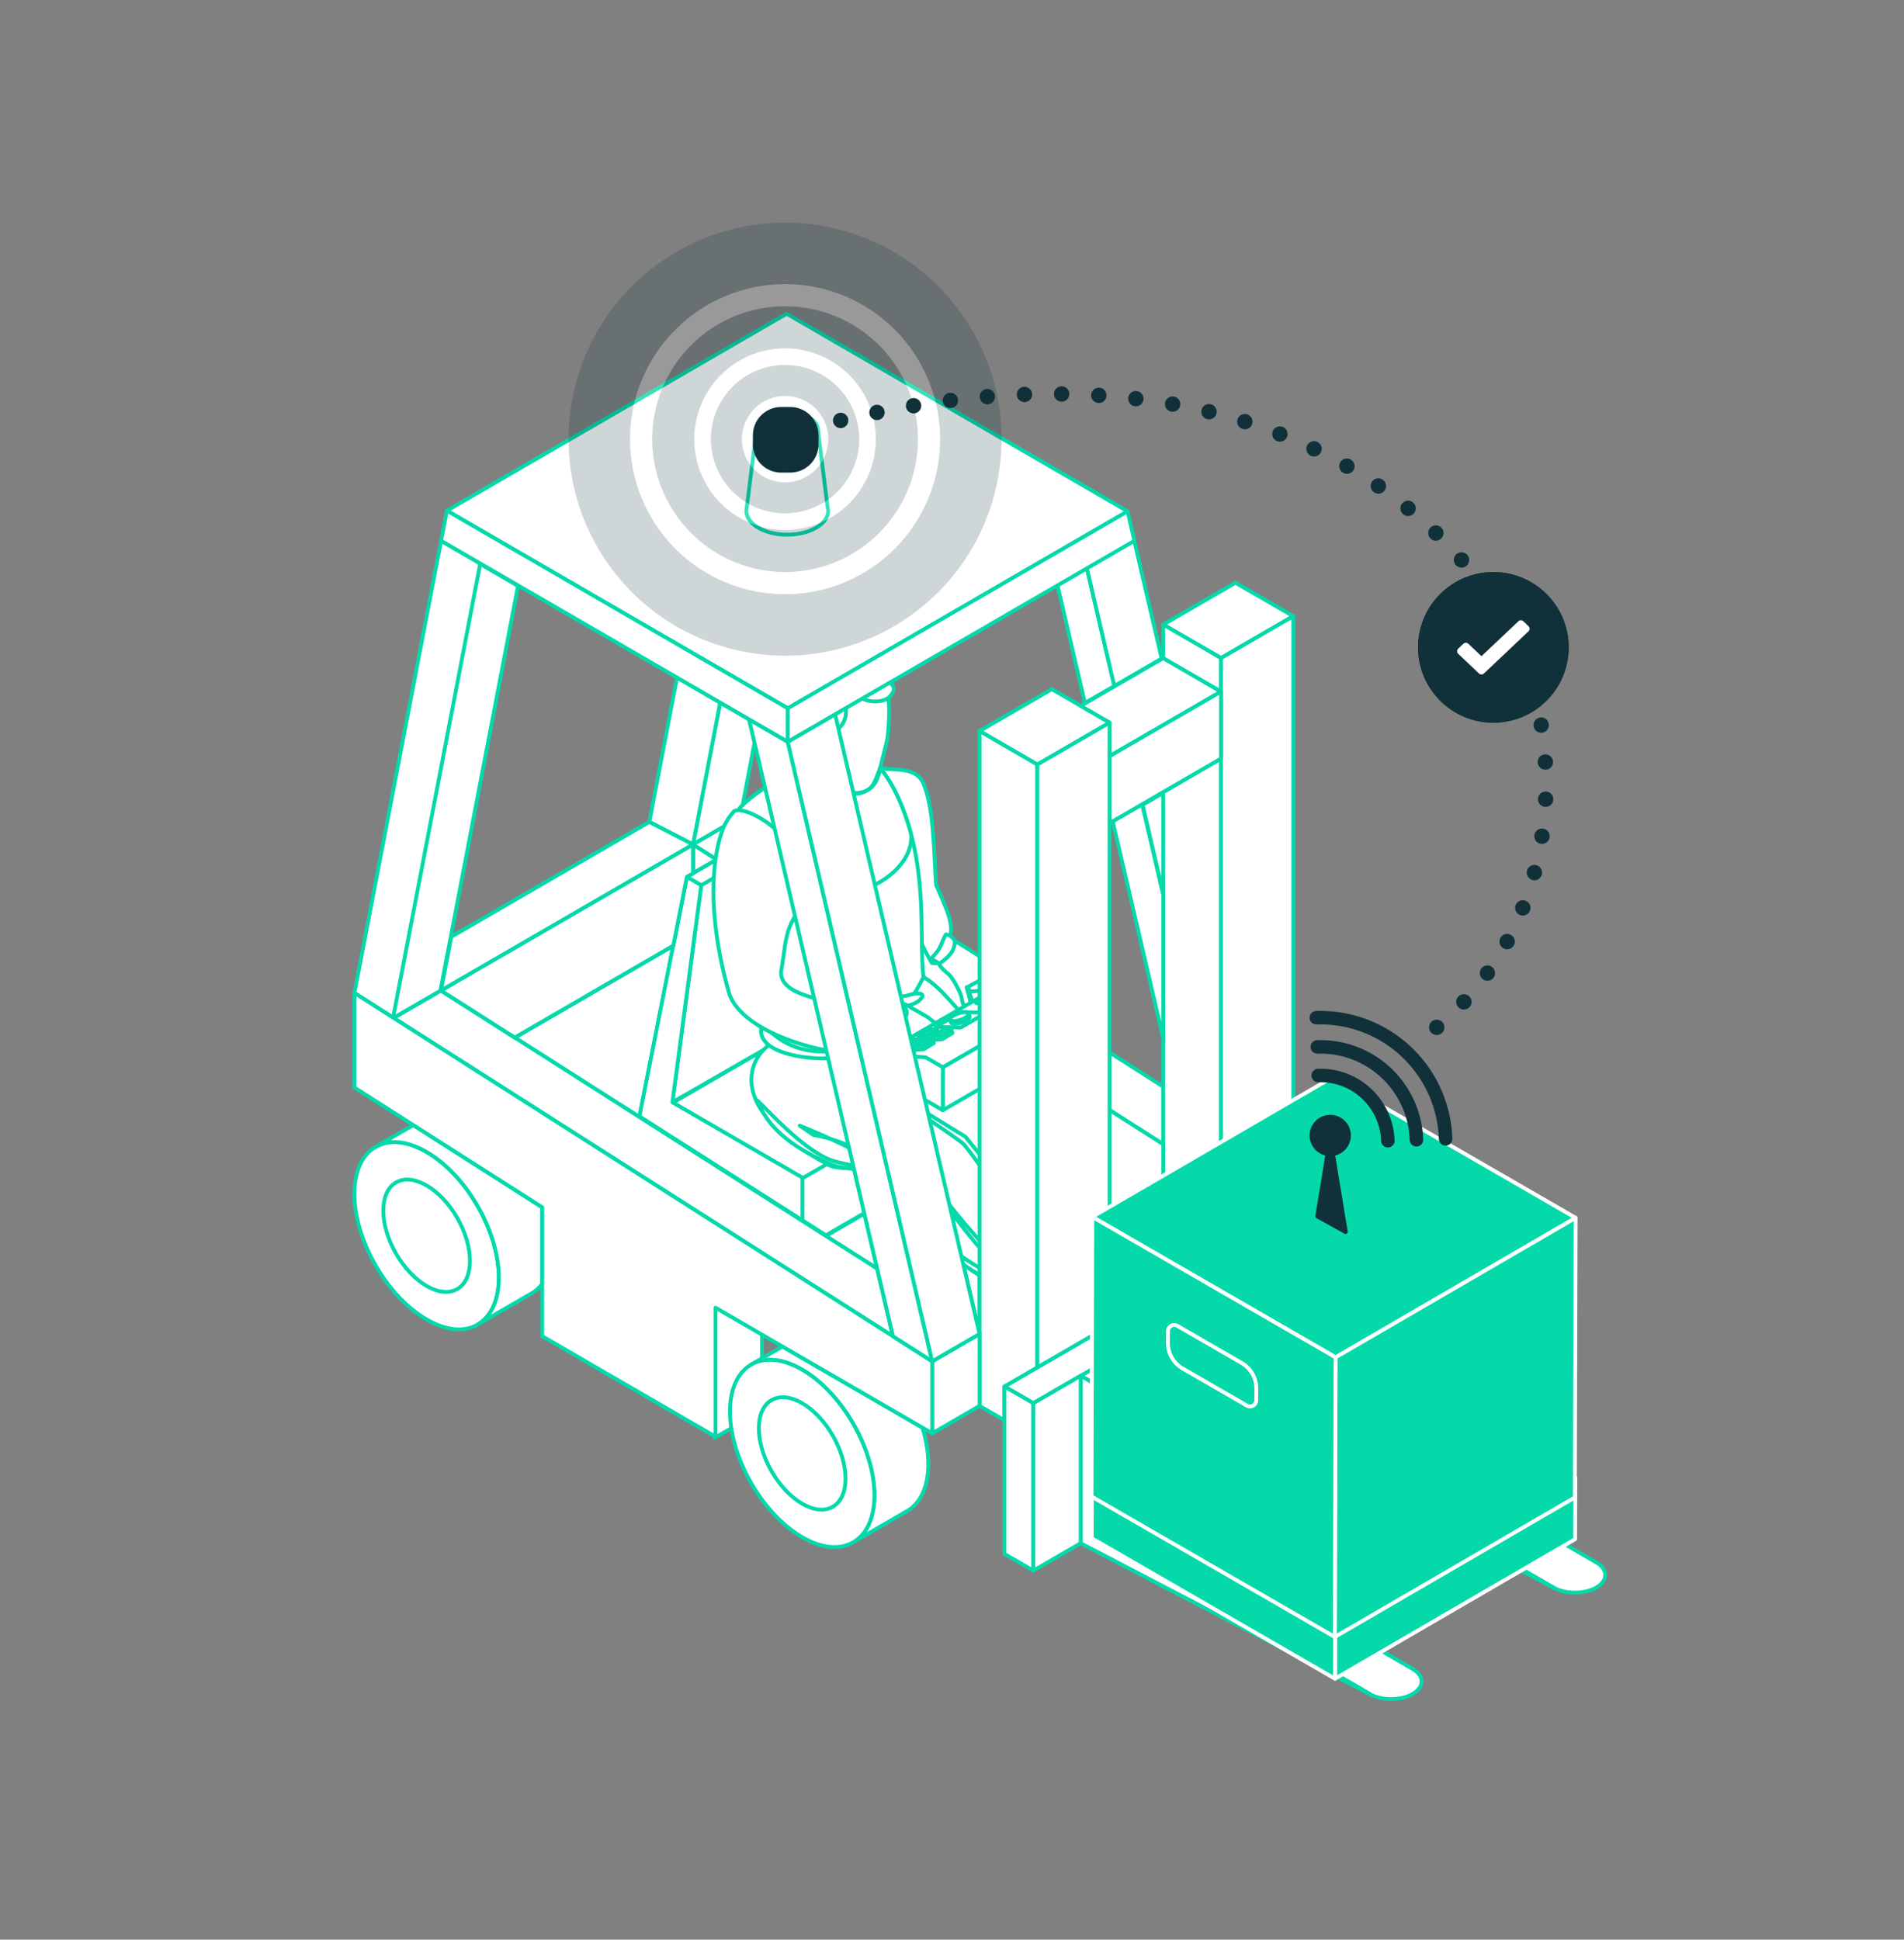 <svg xmlns="http://www.w3.org/2000/svg" xmlns:xlink="http://www.w3.org/1999/xlink" width="992.19" height="1010.667" viewBox="0 0 992.19 1010.667">
  <rect x="0" y="0" width="992.19" height="1010.667" fill="#808080" stroke="none"/>
  <defs>
    <style>
      .cls-1, .cls-17, .cls-8 {
        fill: #10303a;
      }

      .cls-14, .cls-15, .cls-19, .cls-2, .cls-9 {
        fill: none;
      }

      .cls-17, .cls-19, .cls-2, .cls-7 {
        stroke: #fff;
      }

      .cls-14, .cls-15, .cls-19, .cls-2, .cls-4, .cls-5, .cls-6, .cls-7, .cls-8, .cls-9 {
        stroke-linecap: round;
        stroke-linejoin: round;
      }

      .cls-19, .cls-2 {
        stroke-width: 3.701px;
      }

      .cls-2 {
        clip-rule: evenodd;
      }

      .cls-3 {
        isolation: isolate;
      }

      .cls-13, .cls-4, .cls-5, .cls-6 {
        fill: #fff;
      }

      .cls-4, .cls-5, .cls-6 {
        stroke: #05d9aa;
      }

      .cls-4, .cls-5, .cls-6, .cls-7 {
        stroke-width: 2px;
      }

      .cls-5 {
        mix-blend-mode: multiply;
      }

      .cls-19, .cls-6 {
        fill-rule: evenodd;
      }

      .cls-12, .cls-7 {
        fill: #05d9aa;
      }

      .cls-14, .cls-15, .cls-8, .cls-9 {
        stroke: #10303a;
      }

      .cls-8 {
        stroke-width: 2.246px;
      }

      .cls-9 {
        stroke-width: 7.024px;
      }

      .cls-10 {
        opacity: 0.2;
      }

      .cls-11 {
        fill: #11303a;
      }

      .cls-14, .cls-15 {
        stroke-width: 8px;
      }

      .cls-15 {
        stroke-dasharray: 0 19.379;
      }

      .cls-16 {
        clip-path: url(#clip-path);
      }

      .cls-17 {
        stroke-miterlimit: 10;
        stroke-width: 3.036px;
      }

      .cls-18 {
        clip-path: url(#clip-path-2);
      }
    </style>
    <clipPath id="clip-path">
      <circle class="cls-1" cx="778.202" cy="337.316" r="39.245"/>
    </clipPath>
    <clipPath id="clip-path-2">
      <polygon class="cls-2" points="772.006 344.462 763.873 336.766 761.162 339.331 772.006 349.592 795.243 327.605 792.532 325.039 772.006 344.462"/>
    </clipPath>
  </defs>
  <title>solution-asset-tracking</title>
  <g class="cls-3">
    <g id="Livello_31" data-name="Livello 31">
      <g>
        <g id="LWPOLYLINE">
          <polygon class="cls-4" points="442.813 599.34 418.162 613.609 418.162 635.856 430.386 643.677 450.417 632.062 442.813 599.34"/>
        </g>
        <g id="LWPOLYLINE-2" data-name="LWPOLYLINE">
          <polygon class="cls-4" points="450.417 632.39 430.386 644.004 457.09 661.022 450.417 632.39"/>
        </g>
        <g id="LWPOLYLINE-3" data-name="LWPOLYLINE">
          <polygon class="cls-4" points="510.448 597.591 490.418 609.191 510.448 695.039 510.448 597.591"/>
        </g>
        <g id="LWPOLYLINE-4" data-name="LWPOLYLINE">
          <polygon class="cls-4" points="510.448 560.139 482.812 576.156 490.418 608.863 510.448 597.263 510.448 560.139"/>
        </g>
        <g id="LWPOLYLINE-5" data-name="LWPOLYLINE">
          <polygon class="cls-4" points="458.442 472.025 466.684 507.277 510.448 535.207 510.448 505.186 458.442 472.025"/>
        </g>
        <g id="LWPOLYLINE-6" data-name="LWPOLYLINE">
          <polygon class="cls-4" points="466.684 507.277 471.381 527.479 510.448 550.116 510.448 535.207 466.684 507.277"/>
        </g>
        <g id="LWPOLYLINE-7" data-name="LWPOLYLINE">
          <polygon class="cls-4" points="426.669 530.492 350.41 574.689 418.162 613.937 442.813 599.668 426.669 530.492"/>
        </g>
        <polygon class="cls-4" points="365.466 460.91 350.41 574.361 426.669 530.492 405.161 438.243 365.466 460.91"/>
        <g id="LWPOLYLINE-8" data-name="LWPOLYLINE">
          <polygon class="cls-4" points="350.862 492.712 268.234 540.623 333.225 582.042 350.862 492.712"/>
        </g>
        <g id="LWPOLYLINE-9" data-name="LWPOLYLINE">
          <polygon class="cls-4" points="365.466 460.91 357.954 456.555 333.225 581.715 418.162 635.856 418.162 613.609 350.41 574.361 365.466 460.91"/>
        </g>
        <g id="LWPOLYLINE-10" data-name="LWPOLYLINE">
          <polygon class="cls-4" points="361.126 440.006 361.126 455.04 373.482 447.89 361.126 440.006"/>
        </g>
        <g id="LWPOLYLINE-11" data-name="LWPOLYLINE">
          <polygon class="cls-4" points="393.217 386.957 390.371 374.842 375.287 366.069 361.126 440.006 385.799 425.706 393.217 386.957"/>
        </g>
        <g id="LWPOLYLINE-12" data-name="LWPOLYLINE">
          <polygon class="cls-4" points="398.163 433.575 385.799 425.706 361.126 440.006 373.482 447.89 398.163 433.575"/>
        </g>
        <g id="LWPOLYLINE-13" data-name="LWPOLYLINE">
          <polygon class="cls-4" points="405.161 438.243 403.372 430.577 357.954 456.883 365.466 461.238 405.161 438.243"/>
        </g>
        <g>
          <g>
            <path class="cls-4" d="M459.038,410.753s8.422,1.103,10.354,4.832c1.932,3.73,11.088,33.34,11.86,35.702.771,2.362,2.449,6.941-4.562,10.807-7.011,3.865-12.132,5.567-15.967,3.58-3.836-1.986-3.17-34.987-3.17-34.987Z"/>
            <path class="cls-4" d="M566.549,642.546a6.246,6.246,0,0,0,5.012.51,11.058,11.058,0,0,0,5.28-3.87c5.291-6.456,4.524-10.485,4.179-11.292-.354-.813-48.827-68.722-48.827-68.722s-16.449-20.25-24.504-25.726c-9.662-6.568-15.621-17.998-26.469-24.336-.308-.184-12.336,11.771-12.661,11.591-.764-.428-1.554-.86-2.38-1.277l-.01-.006a5.769,5.769,0,0,0-2.269-.684,2.489,2.489,0,0,0-.949.084c-2.944.729-3.717,5.931-3.523,12.258.063,1.7.187,3.469.358,5.271l-.007.009c.088.848.175,1.695.281,2.555l-.007.009c.317,2.621-5.433,5.967-5.033,8.346.04.299.894,2.554.95,2.851l2.47,2.107c.117.665.552,1.481.666,2.089l1.364.39c.349,1.896,1.846-1.805,2.112-.523.369,1.787,8.797,19.075,8.797,19.075a231.876,231.876,0,0,1,27.256,20.256c3.322,2.857,7.389,5.994,11.783,9.206.003.015.003.015.012.022,14.796,10.846,38.563,26.449,44.708,31.049C563.108,639.744,566.318,642.388,566.549,642.546Z"/>
            <path class="cls-4" d="M554.329,654.64a6.251,6.251,0,0,0,5.012.51c-17.339-14.095-56.232-62.828-56.232-62.828l-29.96-18.427-6.851-11.004c-6.837,1.799-11.826.801-15.934,3.382.369,1.787.619,2.854.619,2.854s20.916,23.987,35.434,36.476C500.941,618.085,534.957,639.914,542.92,645.88,550.889,651.837,554.098,654.482,554.329,654.64Z"/>
            <path class="cls-4" d="M545.06,684.843s3.086,3.823,10.368.373a22.769,22.769,0,0,0,2.096-1.133c8.793-5.296,7.628-12.884,6.548-13.624-1.071-.733-42.63-48.182-45.64-52.211-3.94-5.273-13.381-19.146-16.635-22.411-2.189-2.197-32.339-22.283-32.339-22.283s-.359-8.845-2.794-13.907c-1.59-3.316-7.668-8.93-11.641-12.382q-.489-.416-.922-.794c-.117-.108-.23-.199-.335-.283-1.401-1.204-2.34-1.955-2.34-1.955a5.529,5.529,0,0,0-1.273-.654,6.989,6.989,0,0,0-1.051-.285c-.6-.112-1.271.115-1.891-.126-50.029-19.421-73.86,20.743-39.354,46.626a5.421,5.421,0,0,1,.527.538,1.327,1.327,0,0,0,.142.151c.15.157.298.299.454.446q.93.963,1.888,1.822c1.155,1.089,2.325,2.094,3.494,3.043.286.236.563.467.846.687,7.572,5.983,14.654,9.282,15.937,10.161,7.146,4.89,30.874-1.818,44.583,7.565,10.465,7.163,8.234,29.455,16.044,36.661C506.212,664.189,545.06,684.843,545.06,684.843Z"/>
            <path class="cls-4" d="M466.232,574.414c.404-1.844,3.045-7.796,1.521-9.775-1.842-2.394-10.607-11.457-10.98-11.841l-.802.781c.09.094,9.093,9.403,10.896,11.745.884,1.15-.768,4.475-1.727,8.849Z"/>
            <path class="cls-4" d="M434.723,605.019c16.259,4.658,39.983,5.095,48.148,10.683,2.743,1.878,10.226,33.634,18.925,39.459,12.446,8.335,35.019,20.995,51.725,30.818-4.989,1.683-7.582-.275-8.267-.933-.127-.129-.195-.203-.195-.203s-21.96-12.722-37.629-22.375A193.384,193.384,0,0,1,491.132,650.971c-3.485-4.538-5.929-30.276-15.405-36.762-13.709-9.382-29.526-1.238-44.959-8.434-26.898-12.541-31.877-23.414-36.542-32.52C395.542,573.069,418.317,600.32,434.723,605.019Z"/>
            <path class="cls-4" d="M555.654,685.062l.452-1.026c-24.031-10.67-52.928-44.583-68.3-65.336a14.379,14.379,0,0,0-.97-1.236c-2.263-2.32-20.611-8.11-36.363-16.58-15.738-8.462-26.427-9.35-26.497-9.439l-7.204-4.921c.07.091,17.231,6.777,33.173,15.349,16.346,8.79,34.338,14.578,36.091,16.376.171.176.465.572.872,1.121C499.367,636.188,520.521,669.464,555.654,685.062Z"/>
            <rect class="cls-4" x="464.318" y="440.256" width="1.332" height="8.603" transform="translate(943.824 874.156) rotate(178.184)"/>
            <path class="cls-4" d="M453.466,447.373s8.349-1.287,10.922-2.49l2.573-1.202s.479,13.814.536,17.48-5.298,9.613-5.298,9.613l-6.688-2.319S452.42,449.744,453.466,447.373Z"/>
            <rect class="cls-4" x="462.508" y="440.525" width="1.333" height="8.603" transform="translate(940.029 874.956) rotate(178.208)"/>
            <path class="cls-5" d="M401.724,416.305s9.2,2.844,14.95,8.105c5.749,5.261,8.534,9.603,10.566,18.168,2.032,8.565,3.472,40.736,2.672,45.365-.799,4.63-6.968,12.304-15.594,10.195-.448,1.148-.572,5.939-.572,5.939l47.911-15.553,1.251-21.163-3.24-38.645L455.718,413.28l-6.795-6.376.496,3.225a24.358,24.358,0,0,1,5.176,7.561c1.57,4.095,2.738,15.332,3.435,21.703s1.587,24.77,1.064,29.756c-.523,4.986-25.293,9.169-25.293,9.169L432.317,456.475l-5.48-26.096L412.768,418.11S405.872,412.787,401.724,416.305Z"/>
            <path class="cls-4" d="M405.373,413.524s4.397-1.61,12.556,5.216,13.31,9.809,15.871,31.924c1.912,16.499,1.808,24.783,1.808,24.783s20.199-4.41,24.765-8.401a283.89,283.89,0,0,0-3.477-44.027c-1.401-9.241-8.925-15.634-11.558-16.741a35.491,35.491,0,0,1,7.913,1.657s6.14,4.582,7.848,15.705c1.957,12.741,5.605,39.308,4.198,64.954a2.152,2.152,0,0,0,3.438,1.839h0s6.381,41.76,4.346,47.836c-2.034,6.075-30.767,16.335-55.595,12.325-24.828-4.01-20.594-15.137-20.594-15.137l1.346-44.04s11.692,5.808,15.122,7.175c.143.057.304.113.481.168,8.484,2.639,17.05-4.01,17.098-12.927.09-16.792-.75-42.983-6.418-52.917a34.383,34.383,0,0,0-22.795-16.612Z"/>
            <g>
              <path class="cls-4" d="M503.782,496.131c.045.033.087.066.146.102C503.879,496.203,503.83,496.164,503.782,496.131Z"/>
              <polygon class="cls-4" points="508.842 498.065 508.842 498.065 508.841 498.065 508.842 498.065"/>
            </g>
            <path class="cls-4" d="M391.738,425.262a16.842,16.842,0,0,0-6.526,7.94c-1.801,5.108-1.367,19.269-1.191,25.018.176,5.748,1.884,20.432,1.884,20.432l1.626.792-.056-1.823s.666-1.283,5.986-1.027c5.321.257,15.225,1.845,17.191,2.135a2.229,2.229,0,0,1,2.089,1.893l.045,1.48A4.807,4.807,0,0,0,414.046,479.957a109.374,109.374,0,0,0-.846-27.597C410.867,438.585,400.832,428.536,391.738,425.262Z"/>
            <path class="cls-4" d="M429.739,478.002a2.347,2.347,0,0,1-.908-1.813l-.036-1.158a3.318,3.318,0,0,1,2.634-3.153l3.082-.692a2.771,2.771,0,0,1,2.312.458,2.349,2.349,0,0,1,.908,1.813l.036,1.161a3.321,3.321,0,0,1-2.634,3.151l-3.083.692a3.094,3.094,0,0,1-.685.078A2.631,2.631,0,0,1,429.739,478.002Zm5.26-4.627-3.084.693a1.107,1.107,0,0,0-.886.892l.08,1.268a.556.556,0,0,0,.453.041l3.084-.692a1.111,1.111,0,0,0,.886-.892l-.081-1.268a.422.422,0,0,0-.253-.064A.906.906,0,0,0,434.999,473.376Z"/>
            <path class="cls-4" d="M459.555,469.388a2.109,2.109,0,0,1-.968-1.772l-.035-1.156a4.005,4.005,0,0,1,2.342-3.472l2.964-1.36a2.514,2.514,0,0,1,2.403.032,2.115,2.115,0,0,1,.969,1.772l.036,1.159a4.003,4.003,0,0,1-2.344,3.471l-2.963,1.36a2.992,2.992,0,0,1-1.241.287A2.169,2.169,0,0,1,459.555,469.388Zm4.438-3.369a1.843,1.843,0,0,0,1.038-1.359l.092-1.074a.625.625,0,0,0-.335.083l-2.963,1.36a1.844,1.844,0,0,0-1.038,1.361l-.093,1.072a.621.621,0,0,0,.336-.083Z"/>
            <path class="cls-4" d="M414.595,408.342c.034.842,9.648,13.646,21.094,15.913a19.335,19.335,0,0,0,6.115.37c5.902-.718,6.774-5.151,6.339-7.406-.548-2.873-2.068-.685-2.18-7.317-.045-2.94.804-7.327,1.677-11.581,1.107-5.342,2.224-10.481,1.598-12.289-1.118-3.243-27.712-13.084-27.712-13.084s-2.169,8.023-1.677,15.026c.492,7.003-.928,15.374-2.258,17.473C416.25,407.546,414.573,407.501,414.595,408.342Z"/>
            <path class="cls-4" d="M442.14,418.218a33.238,33.238,0,0,1-.335,6.407c5.902-.718,6.774-5.151,6.339-7.406-.548-2.873-2.068-.685-2.18-7.317-.045-2.94.804-7.327,1.677-11.581-5.768.493-11.649,3.737-13.84,6.531,0,0,6.529,6.172,7.323,6.734C441.906,412.146,441.816,416.68,442.14,418.218Z"/>
            <path class="cls-4" d="M417.959,404.702l.501-1.487-4.459,2.293-3.287,4.087s1.888,8.161,13.118,15.642c10.12,6.74,19.117,4.917,19.117,4.917l1.706-5.15,3.566,3.819a17.806,17.806,0,0,0,2.983-6.08c1.321-5.561-2.477-11.701-3.858-12.582-1.38-.88-1.383-.261-1.383-.261s3.096,7.066,1.761,10.871c-1.335,3.804-12.184,2.988-15.883,2.009-3.7-.98-14.537-9.862-15.508-11.869S416.236,407.79,417.959,404.702Z"/>
            <path class="cls-4" d="M455.031,350.745s7.088,6.237,7.964,13.508c.876,7.271-.183,18.344-.496,20.318-.312,1.975-5.559,22.346-6.722,26.966-1.163,4.62-14.495,1.477-15.643.483-1.149-.993-9.125-5.8-10.971-11.262-1.845-5.463-2.558-10.493-3.256-11.969-.697-1.476-6.532-12.429-6.577-16.918-.044-4.49,11.917-15.619,19.382-18.375C446.177,350.737,455.031,350.745,455.031,350.745Z"/>
            <path class="cls-4" d="M424.904,380.398s2.951-1.027,4.146,1.462a19.121,19.121,0,0,1,1.396,6.038s-.948,5.549-.925,6.297c.023.748.344,5.135.838,6.056a5.238,5.238,0,0,0,3.328,2.142c.931-.029,1.458-1.075,1.517-2.199.059-1.125-2.157-9.57-1.953-12.01.205-2.439,1.292-6.495,4.017-8.825a11.537,11.537,0,0,0,3.568-8.25c.027-2.153-.266-8.693-.266-8.693s.801-1.241,4.562-.141c3.762,1.1,5.693,3.285,11.19,3.209,5.496-.076,7.662-2.389,8.988-4.768,1.325-2.38-.324-4.481-3.271-6.355-2.947-1.874-7.092-9.418-18.784-10.741-11.691-1.323-25.16,6.203-28.467,13.884-3.306,7.681-1.917,19.552-.413,26.038,1.504,6.487,6.744,11.464,6.744,11.464a20.26,20.26,0,0,0,1.462-5.277,30.683,30.683,0,0,1,1.81-7.821A3.228,3.228,0,0,0,424.904,380.398Z"/>
            <path class="cls-4" d="M418.533,381.603s-1.31-4.739,1.298-6.312c2.609-1.574,5.085.171,6.242,2.943,1.157,2.773.944,10.373-.262,11.642s-3.469.404-4.245-.554A32.37,32.37,0,0,1,418.533,381.603Z"/>
            <path class="cls-4" d="M418.989,379.718s.1-2.875,1.323-3.231c1.223-.356,3.081-.554,3.976,1.243a11.935,11.935,0,0,1,1.382,5.571c.019,2.151-.392,3.942-1.554,4.025C422.952,387.408,420.704,385.512,418.989,379.718Z"/>
          </g>
          <g>
            <path class="cls-6" d="M487.789,461.075c-1.127-14.567-.862-38.416-6.196-51.903-3.413-9.861-14.699-7.548-22.947-8.91-2.453,8.973-1.131,8.074-6.75,11.556-2.695,1.67-6.653,1.472-9.083,1.13,3.892,20.349,25.333,48.614,28.657,57.358,4.803,12.646,9.676,24.149,14.097,31.419,7.093,1.832,4.376-7.566,7.819-12.685C499.449,485.267,491.805,470.6,487.789,461.075Z"/>
            <path class="cls-6" d="M470.411,421.265c-2.248-5.791-6.325-14.655-11.765-21.004-2.407,5.662-2.889,9.163-6.75,11.556-8.671,5.372-18.658-.614-18.21-15.654-29.726,5.626-48.816,24.798-48.338,25.267,0,0,1.602,24.253,3.129,33.923,2.801,11.22-1.989,33.138,2.911,48.649,3.821,12.085,3.467,17.45,4.078,26.721,20.43,28.937,65.153,21.092,85.754-21.613C478.863,489.424,483.804,455.744,470.411,421.265Z"/>
            <path class="cls-6" d="M474.722,434.502a127.325,127.325,0,0,0-4.311-13.236c-2.248-5.791-6.325-14.655-11.765-21.004-1.137,6.643-3.407,9.659-6.75,11.556-8.871,5.036-18.658-.614-18.21-15.654-29.726,5.626-48.816,24.798-48.338,25.267,0,0,.933,14.092,2.051,25.075,4.59,1.087,5.729-1.615,10.126-2.931,5.981-1.788,11.762-6.843,16.662,5.389,5.378,13.422,9.2,15.149,17.289,16.25C453.801,468.25,476.691,451.059,474.722,434.502Z"/>
            <path class="cls-6" d="M379.763,516.875c6.312,22.402,54.847,33.702,64.832,31.041,8.863-.429,3.737-10.074,2.697-19.479-5.109-7.879-42.899-6.714-40.091-23.236,2.573-15.139,1.599-20.449,9.909-32.157,10.738-34.328-31.202-56.025-35.052-49.8a31.245,31.245,0,0,0-6.177,11.03C370.713,450.111,368.961,478.55,379.763,516.875Z"/>
          </g>
          <g>
            <path class="cls-6" d="M489.612,498.216c.874-2.979,3.104-12.049,6.264-9.081,3.231,1.971,15.612,9.694,16.37,10.402a33.809,33.809,0,0,1,3.2,3.338c1.63,1.849,1.91,2.824,2.211,5.306.367,2.057,1.586,7.933,1.753,9.803-.032,3.386.433,7.86-.305,10.913a1.86,1.86,0,0,1-1.923-.589c-.236,1.19-.146,3.266-1.659,3.198-2.459-.199-3.034-2.82-3.034-2.82l.006,1.38c-1.819,1.406-4.341-1.682-4.884-2.948-.53-1.236-.801-5.381-1.296-6.663-1.213-3.104-3.966-10.289-1.695-2.762,1.031,3.258,1.791,7.905-.041,7.43-3.775-.982-2.768-4.198-4.122-7.363-1.195-2.792-3.948-8.314-6.476-10.427C488.533,502.78,488.632,501.543,489.612,498.216Z"/>
            <path class="cls-6" d="M492.856,486.916c-3.436,6.563-1.866,6.577-7.819,12.685,4.03,1.787,4.226,2.591,4.226,2.591,6.195-3.93,8.621-7.946,8.206-12.076A6.031,6.031,0,0,0,492.856,486.916Z"/>
          </g>
          <g>
            <g>
              <path class="cls-6" d="M459.572,531.818c3.5.223,4.967-2.581,7.443-5.123,2.798-2.872,10.047-2.207,13.359-6.871,1.691-2.379-2.562-2.774-6.685-1.356-4.125,1.419-7.593.116-10.912,1.377-1.968.749-8.54,3.884-8.438,6.789C454.517,531.69,456.899,530.991,459.572,531.818Z"/>
              <path class="cls-6" d="M449.112,541.703c.067-3.35-1.168-9.872-1.311-13.325,4.053-1.568,11.694-6.902,12.855-7.091,1.941-.343,5.644,1.838,7.641,1.737,2.768-.161,3.799.294,6.12,1.833,2.012,1.166,7.882,4.343,9.586,5.558,2.84,2.516,9.834,6.788,9.008,8.295-.399.725-1.508,1.896-2.475,1.91,1.024.927,3.108,1.82,2.036,3.345a3.953,3.953,0,0,1-4.626.759l1.169,1.006c.482,2.498-4.008,2.391-5.482,1.97-1.437-.414-5.761-2.782-7.211-3.26-3.523-1.146-11.632-3.853-3.589-.445,3.517,1.428,8.131,4.332,6.254,5.488-3.248,2.001-5.824-.777-9.501-1.839-3.242-.934-10.022-3.514-13.678-2.705C451.883,544.068,449.017,546.457,449.112,541.703Z"/>
            </g>
            <path class="cls-6" d="M458.039,526.126c3.58-1.625,7.606-1.973,11.697-2.475,2.512,1.363,3.736,3.848,1.975,6.569,1.165,2.258.659,4.818-.949,5.601a4.031,4.031,0,0,1-2.112,5.044,6.971,6.971,0,0,1-2.655,3.115c-3.026.589-5.595-.425-9.259-.339C457.858,537.148,460.245,529.384,458.039,526.126Z"/>
            <path class="cls-6" d="M446.761,526.313c1.675,7.216,2.227,10.307,1.698,18.819a29.982,29.982,0,0,1,7.451-.195c2.457-8.966,1.069-17.7-3.557-19.12C450.783,526.01,448.887,526.13,446.761,526.313Z"/>
          </g>
        </g>
        <g id="LWPOLYLINE-14" data-name="LWPOLYLINE">
          <polygon class="cls-4" points="610.744 410.475 595.409 419.373 621.722 532.34 621.722 457.701 610.744 410.475"/>
        </g>
        <g id="LWPOLYLINE-15" data-name="LWPOLYLINE">
          <polygon class="cls-4" points="673.93 321.06 643.806 303.637 606.154 325.431 636.278 342.885 673.93 321.06"/>
        </g>
        <g id="LWPOLYLINE-16" data-name="LWPOLYLINE">
          <polygon class="cls-4" points="636.278 360.355 606.154 342.885 563.138 367.834 578.193 376.561 578.193 394.015 636.278 360.355"/>
        </g>
        <g id="LWPOLYLINE-17" data-name="LWPOLYLINE">
          <polygon class="cls-4" points="578.193 376.561 548.099 359.091 510.448 380.915 540.557 398.369 578.193 376.561"/>
        </g>
        <g id="LWPOLYLINE-18" data-name="LWPOLYLINE">
          <polygon class="cls-4" points="606.154 566.197 578.193 548.383 578.193 578.404 606.154 596.234 606.154 566.197"/>
        </g>
        <g id="LWPOLYLINE-19" data-name="LWPOLYLINE">
          <polygon class="cls-4" points="593.137 708.169 585.626 703.814 563.138 716.834 570.681 721.19 593.137 708.169"/>
        </g>
        <g id="LWPOLYLINE-20" data-name="LWPOLYLINE">
          <polygon class="cls-4" points="688.86 652.717 681.348 648.33 658.86 661.366 666.402 665.736 688.86 652.717"/>
        </g>
        <g id="LWPOLYLINE-21" data-name="LWPOLYLINE">
          <polygon class="cls-4" points="704.084 635.169 689.016 626.442 523.418 722.423 538.488 731.15 704.084 635.169"/>
        </g>
        <g id="LWPOLYLINE-22" data-name="LWPOLYLINE">
          <polygon class="cls-4" points="606.154 614.655 578.193 630.891 578.193 655.777 606.154 639.555 606.154 614.655"/>
        </g>
        <g id="REGION">
          <path class="cls-4" d="M831.89,814.142,688.86,731.228,666.402,744.249l143.016,82.914c.186.109.405.203.607.328,6.283,3.263,15.909,3.122,21.865-.328C838.08,823.54,838.08,817.718,831.89,814.142Z"/>
        </g>
        <g id="REGION-2" data-name="REGION">
          <path class="cls-4" d="M736.153,869.596l-143.016-82.867-22.456,13.019,143.016,82.867c.202.125.389.251.591.36,6.298,3.279,15.909,3.138,21.865-.36C742.373,879.04,742.373,873.202,736.153,869.596Z"/>
        </g>
        <g id="LWPOLYLINE-23" data-name="LWPOLYLINE">
          <polygon class="cls-4" points="229.79 516.113 205.109 530.398 465.332 696.304 457.09 661.022 430.386 644.004 229.79 516.113"/>
        </g>
        <g>
          <polygon class="cls-4" points="552.974 542.757 491.304 578.5 491.304 556.095 552.974 520.353 552.974 542.757"/>
          <polygon class="cls-4" points="459.459 549.353 491.304 556.095 543.975 525.568 552.972 520.354 544.068 515.192 521.127 513.61 459.459 549.353"/>
          <g>
            <polygon class="cls-4" points="487.622 535.085 500.65 535.409 510.518 529.69 513.985 527.681 500.957 527.356 487.622 535.085"/>
            <polygon class="cls-4" points="508.592 522.64 523.933 523.942 533.801 518.222 518.73 516.764 508.592 522.64"/>
            <g>
              <path class="cls-4" d="M516.392,510.684a31.546,31.546,0,0,1,6.621,4.846,16.769,16.769,0,0,1,2.529,3.218h-3.719s-3.72-5.434-5.877-6.454l-2.157-1.019Z"/>
              <path class="cls-4" d="M510.293,514.401a31.536,31.536,0,0,1,6.62,4.846,16.753,16.753,0,0,1,2.53,3.219h-3.72s-3.719-5.435-5.877-6.454l-2.157-1.019Z"/>
              <polygon class="cls-4" points="520.335 509.93 509.623 516.352 505.071 516.658 504.623 514.086 517.731 506.969 519.735 508.213 520.335 509.93"/>
            </g>
            <path class="cls-4" d="M499.175,533.315c2.626-.491,5.307-1.836,5.986-3.004a.989.989,0,0,0,.158-.528c-.002-.049-.444-1.494-.457-1.539-.191-.688-1.169.457-3.225.841-2.627.491-4.085.499-4.765,1.667-.128.219-1.837.321-1.814.494.008.058.463,1.544.487,1.597C495.825,533.466,497.205,533.683,499.175,533.315Z"/>
            <path class="cls-4" d="M498.728,531.851c2.626-.491,5.307-1.836,5.986-3.004.68-1.169-.898-1.718-3.524-1.227-2.627.491-5.307,1.836-5.987,3.004C494.524,531.793,496.101,532.342,498.728,531.851Z"/>
          </g>
          <g>
            <polygon class="cls-4" points="488.819 538.035 483.463 541.272 478.911 541.578 478.622 539.548 483.976 536.503 488.218 536.317 488.819 538.035"/>
            <polygon class="cls-4" points="488.218 536.317 482.831 539.551 478.622 539.548 483.976 536.503 488.218 536.317"/>
            <polygon class="cls-4" points="479.094 543.295 473.739 546.533 469.187 546.839 468.897 544.808 474.251 541.764 478.494 541.578 479.094 543.295"/>
            <polygon class="cls-4" points="478.494 541.578 473.106 544.812 468.897 544.808 474.251 541.764 478.494 541.578"/>
            <polygon class="cls-4" points="496.37 538.259 491.014 541.496 486.462 541.802 486.173 539.772 491.526 536.727 495.768 536.541 496.37 538.259"/>
            <polygon class="cls-4" points="495.768 536.541 490.381 539.775 486.173 539.772 491.526 536.727 495.768 536.541"/>
            <polygon class="cls-4" points="486.645 543.52 481.289 546.757 476.737 547.063 476.448 545.032 481.802 541.988 486.045 541.802 486.645 543.52"/>
            <polygon class="cls-4" points="486.045 541.802 480.657 545.036 476.448 545.032 481.802 541.988 486.045 541.802"/>
          </g>
          <polygon class="cls-4" points="459.457 560.043 491.304 578.5 491.304 556.095 482.4 550.933 459.457 549.352 459.457 560.043"/>
        </g>
        <g id="LWPOLYLINE-24" data-name="LWPOLYLINE">
          <polygon class="cls-4" points="250.521 293.74 229.852 281.78 184.69 517.393 205.109 530.398 250.521 293.74"/>
        </g>
        <g id="REGION-3" data-name="REGION">
          <path class="cls-4" d="M248.919,690.168c-14.665,8.51-38.507-5.292-53.203-30.833-14.712-25.588-14.712-53.205,0-61.728,14.696-8.492,38.537,5.308,53.203,30.849C263.631,654.044,263.631,681.63,248.919,690.168Z"/>
        </g>
        <g id="LWPOLYLINE-25" data-name="LWPOLYLINE">
          <polygon class="cls-4" points="540.557 398.369 510.448 380.915 510.448 732.555 523.418 740.08 523.418 722.423 540.557 712.478 540.557 398.369"/>
        </g>
        <g id="LWPOLYLINE-26" data-name="LWPOLYLINE">
          <polygon class="cls-4" points="375.287 366.069 352.805 353.049 338.374 428.282 361.126 440.006 375.287 366.069"/>
        </g>
        <g id="LWPOLYLINE-27" data-name="LWPOLYLINE">
          <polygon class="cls-4" points="538.488 731.15 523.418 722.423 523.418 740.08 523.418 809.693 538.488 818.404 538.488 731.15"/>
        </g>
        <g id="LWPOLYLINE-28" data-name="LWPOLYLINE">
          <polygon class="cls-4" points="566.35 295.933 551.015 304.831 565.37 366.311 580.689 357.443 566.35 295.933"/>
        </g>
        <g id="LWPOLYLINE-29" data-name="LWPOLYLINE">
          <polygon class="cls-4" points="606.154 325.431 606.154 342.885 636.278 360.355 636.278 342.885 606.154 325.431"/>
        </g>
        <g id="LWPOLYLINE-30" data-name="LWPOLYLINE">
          <polygon class="cls-4" points="636.278 395.247 606.154 412.685 606.154 674.447 636.278 657.009 636.278 395.247"/>
        </g>
        <g id="LWPOLYLINE-31" data-name="LWPOLYLINE">
          <polygon class="cls-4" points="595.175 419.056 579.841 427.954 606.154 540.921 606.154 466.281 595.175 419.056"/>
        </g>
        <g id="LWPOLYLINE-32" data-name="LWPOLYLINE">
          <polygon class="cls-4" points="606.154 596.234 578.193 578.404 578.193 630.891 606.154 614.655 606.154 596.234"/>
        </g>
        <g id="REGION-4" data-name="REGION">
          <path class="cls-4" d="M238.297,671.653c8.802-5.104,8.802-21.668,0-37.031-8.834-15.331-23.125-23.604-31.959-18.484-8.803,5.104-8.803,21.67,0,36.999,8.834,15.331,23.125,23.622,31.959,18.515"/>
        </g>
        <g id="LWPOLYLINE-33" data-name="LWPOLYLINE">
          <polyline class="cls-4" points="713.697 882.615 570.681 799.748 570.681 721.19 563.138 716.834 563.138 804.104 714.085 882.866"/>
        </g>
        <g id="LWPOLYLINE-34" data-name="LWPOLYLINE">
          <polyline class="cls-4" points="809.418 827.163 666.402 744.249 666.402 665.736 658.86 661.366 658.86 748.604 809.823 827.366"/>
        </g>
        <g id="LWPOLYLINE-35" data-name="LWPOLYLINE">
          <polygon class="cls-4" points="591.031 281.632 566.35 295.933 580.689 357.443 605.37 343.127 591.031 281.632"/>
        </g>
        <g id="LWPOLYLINE-36" data-name="LWPOLYLINE">
          <polygon class="cls-4" points="269.949 305.293 250.229 293.834 204.817 530.492 229.498 516.207 234.895 488.2 269.949 305.293"/>
        </g>
        <g id="LWPOLYLINE-37" data-name="LWPOLYLINE">
          <polygon class="cls-4" points="350.862 492.712 357.954 456.883 361.126 455.04 361.126 440.006 229.79 516.113 268.234 540.623 350.862 492.712"/>
        </g>
        <g id="LWPOLYLINE-38" data-name="LWPOLYLINE">
          <polygon class="cls-4" points="673.93 321.06 636.278 342.885 636.278 360.355 636.278 657.009 673.93 635.201 673.93 321.06"/>
        </g>
        <g id="LWPOLYLINE-39" data-name="LWPOLYLINE">
          <polygon class="cls-4" points="636.278 395.247 636.278 360.355 578.193 394.015 578.193 428.921 636.278 395.247"/>
        </g>
        <g id="LWPOLYLINE-40" data-name="LWPOLYLINE">
          <polygon class="cls-4" points="578.193 376.561 540.557 398.369 540.557 712.478 578.193 690.685 578.193 376.561"/>
        </g>
        <g id="LWPOLYLINE-41" data-name="LWPOLYLINE">
          <polygon class="cls-4" points="593.137 708.169 570.681 721.19 570.681 799.748 593.137 786.728 593.137 708.169"/>
        </g>
        <g id="LWPOLYLINE-42" data-name="LWPOLYLINE">
          <polygon class="cls-4" points="704.084 635.169 681.348 648.33 688.86 652.717 688.86 731.228 704.084 722.423 704.084 635.169"/>
        </g>
        <g id="LWPOLYLINE-43" data-name="LWPOLYLINE">
          <polygon class="cls-4" points="688.86 652.717 666.402 665.736 666.402 744.249 688.86 731.228 688.86 652.717"/>
        </g>
        <g id="LWPOLYLINE-44" data-name="LWPOLYLINE">
          <polygon class="cls-4" points="658.86 661.366 585.626 703.814 593.137 708.169 593.137 786.728 658.86 748.604 658.86 661.366"/>
        </g>
        <g id="LWPOLYLINE-45" data-name="LWPOLYLINE">
          <polygon class="cls-4" points="563.138 716.834 538.488 731.15 538.488 818.404 563.138 804.104 563.138 716.834"/>
        </g>
        <g id="LWPOLYLINE-46" data-name="LWPOLYLINE">
          <polygon class="cls-4" points="510.448 695.039 485.782 709.325 485.782 746.84 510.448 732.555 510.448 695.039"/>
        </g>
        <g id="LWPOLYLINE-47" data-name="LWPOLYLINE">
          <polygon class="cls-4" points="397.104 668.038 372.438 682.323 372.438 749.186 397.104 734.901 397.104 668.038"/>
        </g>
        <g id="LWPOLYLINE-48" data-name="LWPOLYLINE">
          <polygon class="cls-4" points="606.154 639.555 578.193 655.777 578.193 690.685 606.154 674.447 606.154 639.555"/>
        </g>
        <g id="REGION-5" data-name="REGION">
          <path class="cls-4" d="M444.633,803.589l28.086-16.268c10.902-6.307,14.059-23.511,7.994-43.402l-73.001-42.323-16.283,9.445c14.697-8.524,38.507,5.308,53.204,30.865C459.345,767.463,459.345,795.08,444.633,803.589Z"/>
        </g>
        <g id="REGION-6" data-name="REGION">
          <path class="cls-4" d="M248.919,690.168c14.712-8.538,14.712-36.125,0-61.712-14.665-25.542-38.507-39.341-53.203-30.849l19.642-11.381,67.199,42.839v39.888a18.705,18.705,0,0,1-5.537,4.933Z"/>
        </g>
        <g id="LWPOLYLINE-49" data-name="LWPOLYLINE">
          <polygon class="cls-4" points="357.954 456.883 361.126 455.04 361.126 440.006 229.79 516.113 268.234 540.623 350.862 492.712 357.954 456.883"/>
        </g>
        <g id="LWPOLYLINE-50" data-name="LWPOLYLINE">
          <polygon class="cls-4" points="361.126 440.006 338.374 428.282 235.187 488.106 229.79 516.113 361.126 440.006"/>
        </g>
        <g id="LWPOLYLINE-51" data-name="LWPOLYLINE">
          <polygon class="cls-4" points="184.69 517.393 184.69 566.679 282.558 629.065 282.558 696.242 372.86 748.604 372.86 731.15 372.86 681.395 485.782 746.84 485.782 709.325 184.69 517.393"/>
        </g>
        <g id="LWPOLYLINE-52" data-name="LWPOLYLINE">
          <polygon class="cls-4" points="410.496 386.504 390.371 374.842 465.332 696.304 485.782 709.325 410.496 386.504"/>
        </g>
        <g id="LWPOLYLINE-53" data-name="LWPOLYLINE">
          <polygon class="cls-4" points="435.177 372.204 410.496 386.504 485.782 709.325 510.448 695.039 490.418 609.191 435.177 372.204"/>
        </g>
        <g id="REGION-7" data-name="REGION">
          <polygon class="cls-4" points="587.601 266.419 409.935 163.459 232.87 266.075 233.03 266.168 410.657 369.129 587.601 266.419"/>
        </g>
        <g id="REGION-8" data-name="REGION">
          <path class="cls-4" d="M389.143,264.452l5.163-41.092c.623-5.104,8.259-8.928,17.061-8.554,7.916.328,14.199,3.965,14.758,8.554l5.165,41.092a8.08,8.08,0,0,1,.233,1.779c0,6.821-9.549,12.364-21.322,12.364-11.742,0-21.259-5.543-21.259-12.364A7.985,7.985,0,0,1,389.143,264.452Z"/>
        </g>
        <g id="REGION-9" data-name="REGION">
          <path class="cls-4" d="M394.306,223.361a4.761,4.761,0,0,0,0,1.329c.623,5.104,8.259,8.928,17.061,8.57,8.802-.36,15.427-4.809,14.758-9.899"/>
          <path class="cls-4" d="M426.125,223.361c-.559-4.589-6.841-8.226-14.758-8.554-8.802-.374-16.438,3.45-17.061,8.554"/>
        </g>
        <g id="LWPOLYLINE-54" data-name="LWPOLYLINE">
          <polygon class="cls-4" points="232.87 266.075 229.852 281.78 410.496 386.504 410.496 369.036 232.87 266.075"/>
        </g>
        <g id="LWPOLYLINE-55" data-name="LWPOLYLINE">
          <polygon class="cls-4" points="591.162 281.78 587.601 266.419 410.496 369.036 410.496 386.504 591.162 281.78"/>
        </g>
        <g id="REGION-10" data-name="REGION">
          <path class="cls-4" d="M444.633,803.589c-14.697,8.539-38.507-5.293-53.204-30.849-14.712-25.542-14.712-53.174,0-61.698,14.697-8.524,38.507,5.308,53.204,30.865C459.345,767.463,459.345,795.08,444.633,803.589Z"/>
        </g>
        <g id="REGION-11" data-name="REGION">
          <path class="cls-4" d="M434.011,785.104c8.802-5.12,8.802-21.7,0-37.031-8.834-15.331-23.127-23.636-31.96-18.516-8.802,5.104-8.802,21.7,0,37.031,8.834,15.331,23.126,23.622,31.96,18.516"/>
        </g>
      </g>
      <g>
        <polygon class="cls-7" points="820.91 770.005 695.78 842.722 569.006 769.529 694.135 696.812 820.91 770.005"/>
        <polygon class="cls-7" points="820.91 770.005 820.819 801.987 695.69 874.704 695.78 842.722 820.91 770.005"/>
        <polygon class="cls-7" points="695.78 842.722 695.69 874.704 568.915 801.511 569.006 769.529 695.78 842.722"/>
        <g>
          <g class="cls-3">
            <polygon class="cls-7" points="821.091 634.562 695.989 707.263 569.201 634.062 694.303 561.361 821.091 634.562"/>
            <polygon class="cls-7" points="821.091 634.562 820.678 780.239 695.576 852.94 695.989 707.263 821.091 634.562"/>
            <polygon class="cls-7" points="695.989 707.263 695.576 852.94 568.788 779.739 569.201 634.062 695.989 707.263"/>
          </g>
          <path class="cls-7" d="M654.679,723.547l-.044,6.085a3.231,3.231,0,0,1-4.846,2.774l-33.509-19.347a15.31,15.31,0,0,1-7.655-13.371l.044-6.085a3.231,3.231,0,0,1,4.846-2.774l33.509,19.347A15.31,15.31,0,0,1,654.679,723.547Z"/>
        </g>
      </g>
      <g>
        <polygon class="cls-8" points="693.197 593.222 686.54 633.757 701.181 641.839 693.197 593.222"/>
        <path class="cls-8" d="M687.741,599.571a9.629,9.629,0,1,1,13.39-2.478A9.628,9.628,0,0,1,687.741,599.571Z"/>
        <g>
          <path class="cls-9" d="M723.224,594.379a35.152,35.152,0,0,0-36.282-33.985"/>
          <path class="cls-9" d="M738.12,593.893a50.057,50.057,0,0,0-51.665-48.395"/>
          <path class="cls-9" d="M753.326,593.396a65.271,65.271,0,0,0-67.368-63.104"/>
        </g>
      </g>
      <g>
        <g class="cls-10">
          <circle class="cls-11" cx="409.099" cy="228.827" r="112.81" transform="translate(91.645 573.713) rotate(-76.592)"/>
          <path class="cls-12" d="M405.726,221.903H412.471a3.552,3.552,0,0,1,3.552,3.552v6.745a3.552,3.552,0,0,1-3.552,3.552h-6.745a3.552,3.552,0,0,1-3.552-3.552v-6.745a3.552,3.552,0,0,1,3.552-3.552Z"/>
          <path class="cls-13" d="M409.099,206.316a22.511,22.511,0,1,1-22.512,22.511A22.536,22.536,0,0,1,409.099,206.316Zm0,39.252a16.741,16.741,0,1,0-16.741-16.741A16.76,16.76,0,0,0,409.099,245.568Z"/>
          <path class="cls-13" d="M409.099,181.52a47.307,47.307,0,1,1-47.307,47.307A47.36,47.36,0,0,1,409.099,181.52Zm0,85.957a38.651,38.651,0,1,0-38.652-38.651A38.694,38.694,0,0,0,409.099,267.478Z"/>
          <path class="cls-13" d="M409.099,148.043a80.785,80.785,0,1,1-80.785,80.785A80.876,80.876,0,0,1,409.099,148.043Zm0,150.028A69.244,69.244,0,1,0,339.855,228.827,69.322,69.322,0,0,0,409.099,298.071Z"/>
        </g>
        <path class="cls-1" d="M407.054,212.086h4.763a14.695,14.695,0,0,1,14.695,14.695v4.765a14.695,14.695,0,0,1-14.695,14.695h-4.764a14.695,14.695,0,0,1-14.695-14.695v-4.765A14.695,14.695,0,0,1,407.054,212.086Z"/>
      </g>
      <g>
        <line class="cls-14" x1="438.077" y1="219.071" x2="438.077" y2="219.071"/>
        <path class="cls-15" d="M457.002,214.897c147.927-29.914,259.58,11.957,318.735,94.715,43.335,60.626,41.885,161.549-19.748,219.294"/>
        <line class="cls-14" x1="748.701" y1="535.298" x2="748.701" y2="535.298"/>
      </g>
      <g>
        <circle class="cls-1" cx="778.202" cy="337.316" r="39.245"/>
        <g class="cls-16">
          <rect class="cls-17" x="722.605" y="281.719" width="111.194" height="111.194"/>
        </g>
      </g>
      <g>
        <g class="cls-18">
          <rect class="cls-13" x="747.874" y="311.752" width="60.656" height="51.128"/>
        </g>
        <polygon class="cls-19" points="772.006 344.462 763.873 336.766 761.162 339.331 772.006 349.592 795.243 327.605 792.532 325.039 772.006 344.462"/>
      </g>
    </g>
  </g>
</svg>
